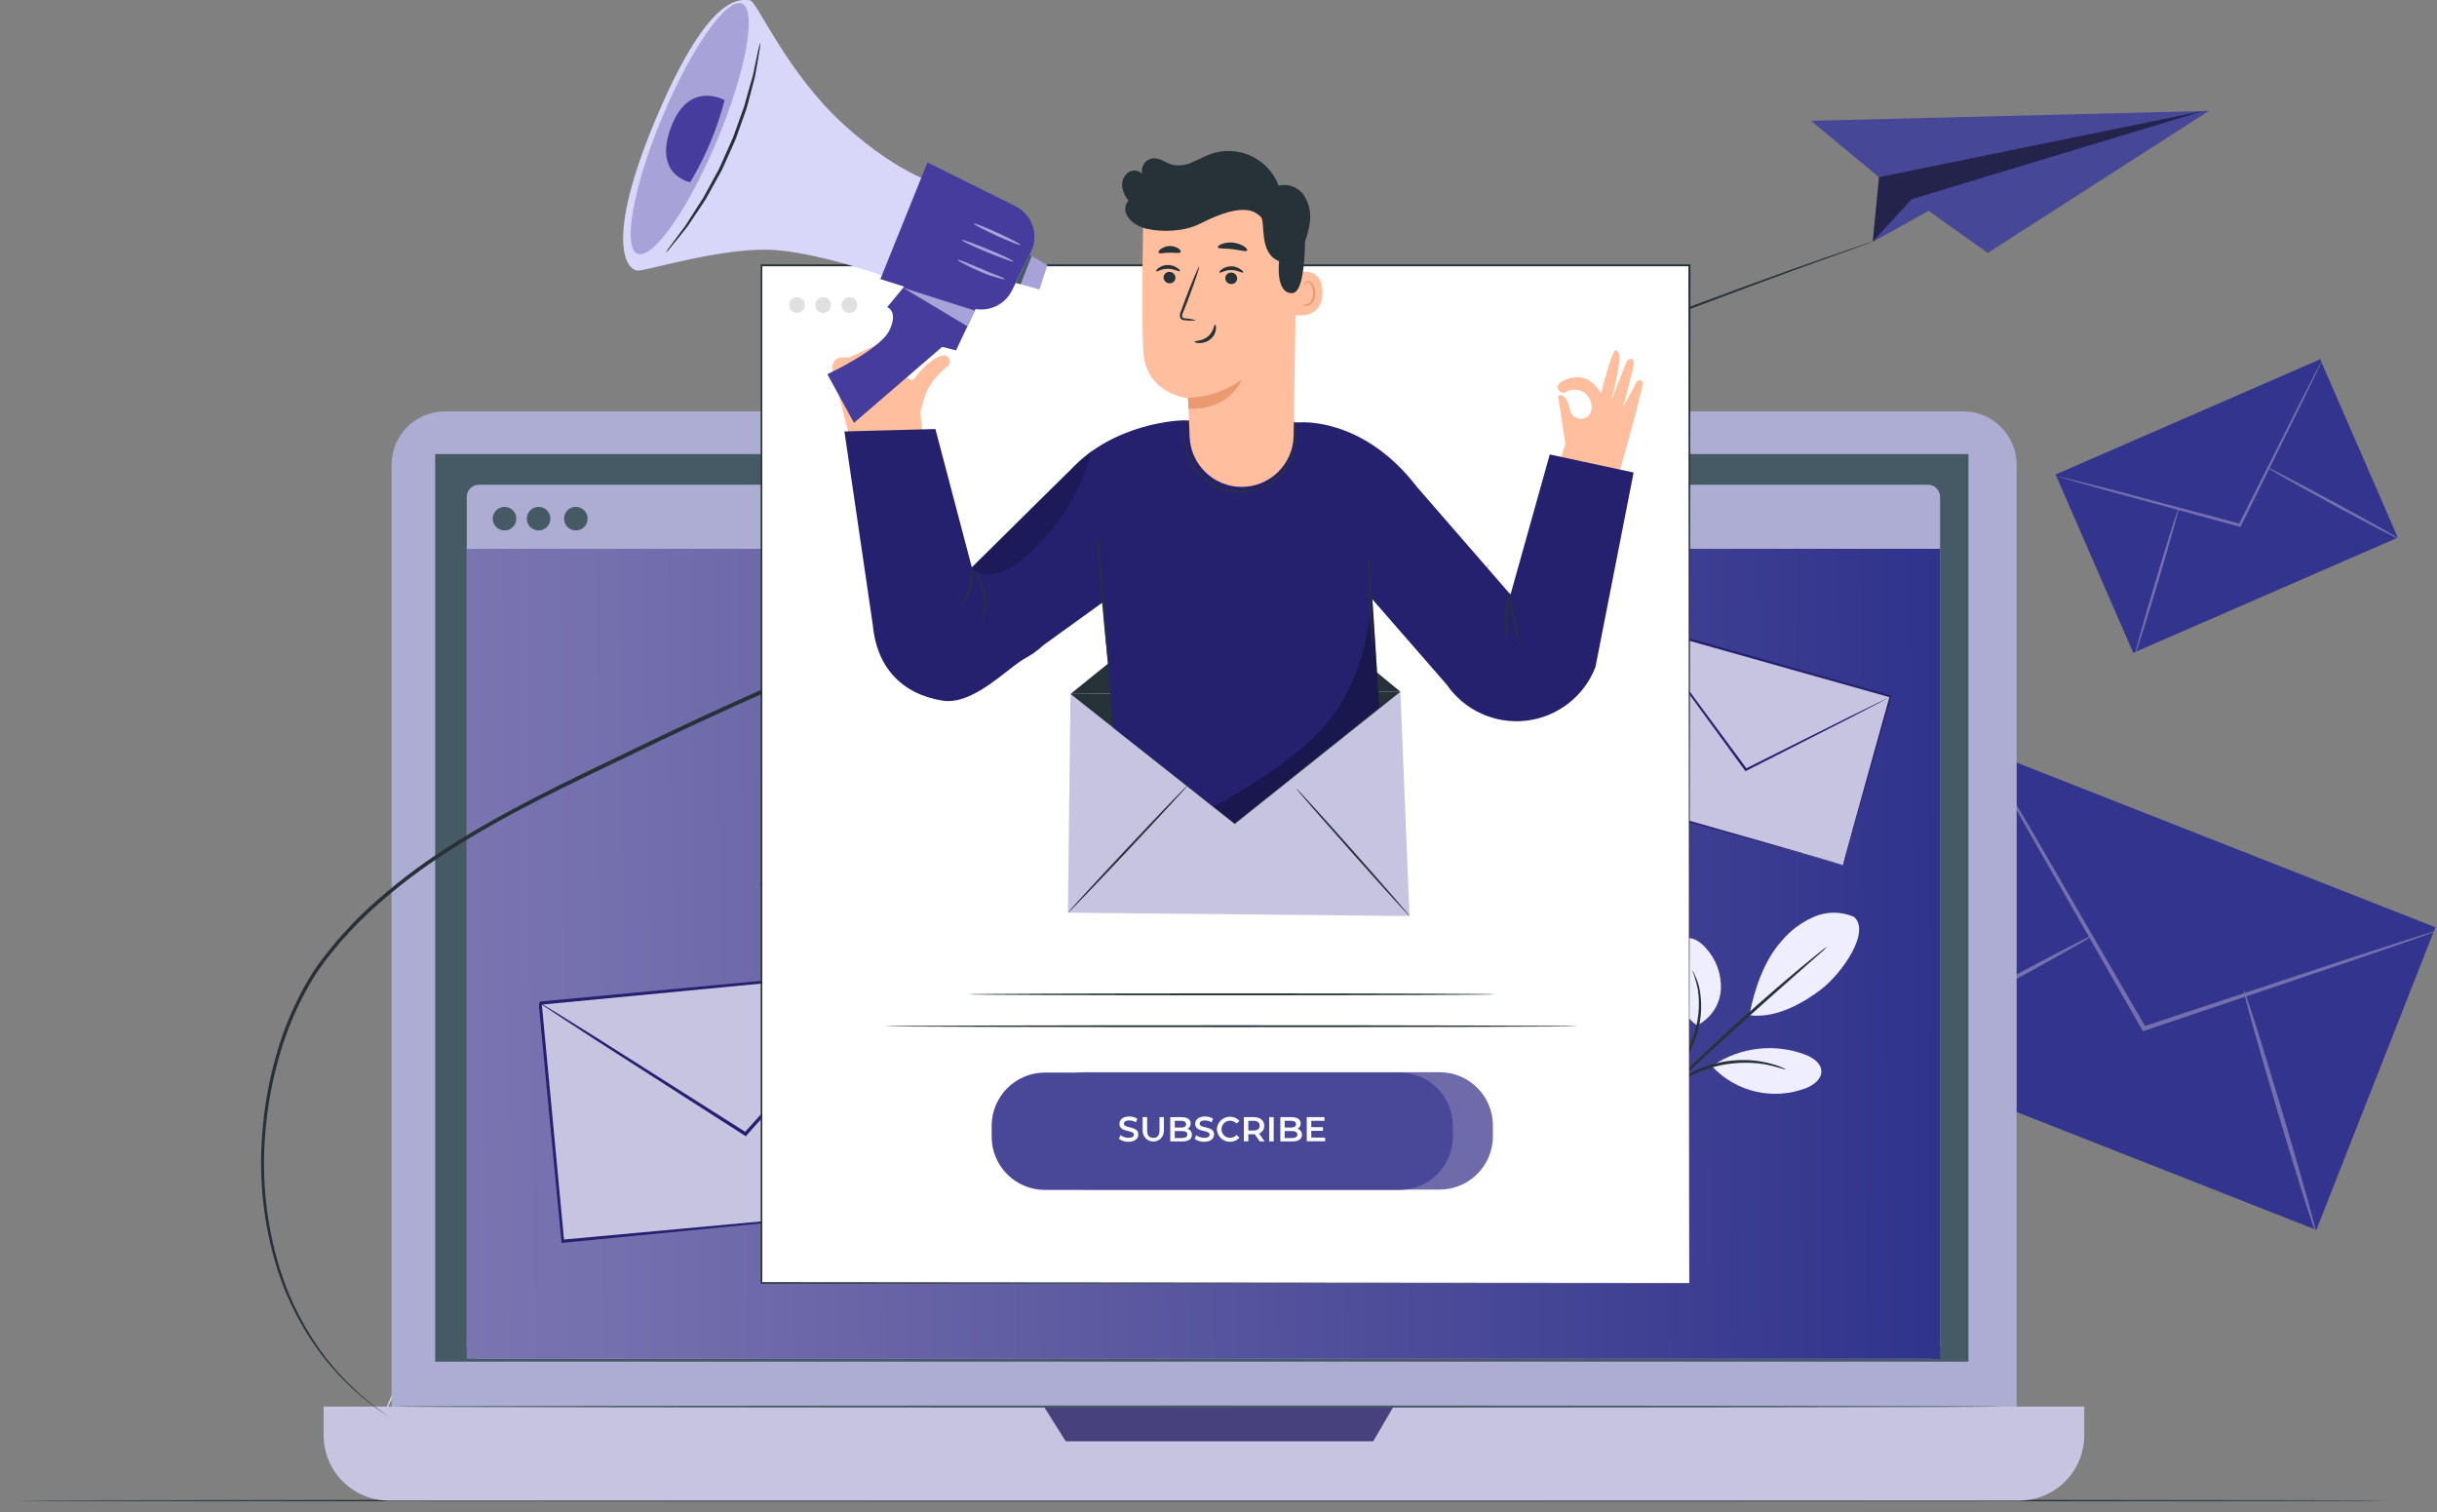<svg xmlns="http://www.w3.org/2000/svg" width="656" height="407" viewBox="0 0 656 407" fill="none"><rect x="0" y="0" width="656" height="407" fill="#808080" stroke="none"/><g clip-path="url(#clip0_1123_4444)"><path d="M102.547 382.468C102.723 382.209 102.875 381.935 103.002 381.648L104.188 379.236C105.176 377.141 106.609 374.077 108.289 370.272C111.66 362.651 115.999 351.987 120.634 340.156C125.269 328.325 129.529 317.641 132.751 309.981C134.362 306.226 135.716 303.152 136.626 300.918C137.051 299.93 137.397 299.089 137.673 298.447C137.806 298.164 137.912 297.87 137.99 297.567C137.801 297.817 137.645 298.089 137.525 298.378L136.349 300.789C135.361 302.885 133.928 305.949 132.247 309.764C128.867 317.374 124.538 328.039 119.903 339.87C115.267 351.7 111.007 362.385 107.775 370.044L103.911 379.118C103.476 380.106 103.13 380.936 102.863 381.579C102.718 381.859 102.611 382.159 102.547 382.468Z" fill="#E0E0E0"></path><path d="M534.725 202.069L502.688 283.525L623.529 331.053L655.566 249.597L534.725 202.069Z" fill="#32348D"></path><path d="M655.537 250.689C655.04 250.95 654.521 251.165 653.986 251.332L649.459 252.953L632.736 258.725L577.288 277.415L576.834 277.563L576.596 277.148L576.013 276.16C564.538 256.106 554.16 237.959 546.58 224.685C542.903 218.162 539.918 212.825 537.773 209.02C536.785 207.241 536.024 205.817 535.431 204.73C535.139 204.241 534.888 203.728 534.68 203.198C535.055 203.635 535.386 204.109 535.668 204.612C536.301 205.669 537.151 207.053 538.198 208.792L547.331 224.27L577.061 275.576L577.644 276.565L576.952 276.298L632.459 257.944L649.261 252.518L653.857 251.104C654.403 250.913 654.965 250.774 655.537 250.689Z" fill="#746FAD"></path><path d="M502.658 284.62C502.499 284.333 515.981 276.713 532.753 267.669C549.526 258.626 563.264 251.46 563.393 251.747C563.521 252.033 550.07 259.654 533.287 268.707C516.505 277.76 502.806 284.887 502.658 284.62Z" fill="#746FAD"></path><path d="M603.994 266.523C604.3 266.434 608.935 281.052 614.312 299.139C619.689 317.226 623.81 332.022 623.504 332.111C623.198 332.2 618.562 317.592 613.185 299.495C607.809 281.398 603.677 266.622 603.994 266.523Z" fill="#746FAD"></path><path d="M624.553 96.71L553.336 127.721L574.237 175.721L645.454 144.711L624.553 96.71Z" fill="#32348D"></path><path d="M625.031 97.097C624.931 97.418 624.802 97.728 624.645 98.026L623.42 100.625L618.794 110.133L603.237 141.573L603.109 141.83L602.832 141.751L602.16 141.573L567.933 132.253L557.584 129.347L554.777 128.527C554.439 128.444 554.108 128.332 553.789 128.191C554.125 128.22 554.456 128.286 554.777 128.388L557.614 129.08L568.061 131.69L602.338 140.812L603.02 140.99L602.614 141.178C608.752 128.972 614.297 117.961 618.349 109.916C620.326 105.962 622.006 102.79 623.172 100.497L624.517 97.957C624.662 97.655 624.834 97.368 625.031 97.097Z" fill="#746FAD"></path><path d="M574.729 176.167C574.541 176.167 577.032 167.202 580.283 156.271C583.535 145.34 586.342 136.503 586.52 136.563C586.698 136.622 584.227 145.527 580.965 156.469C577.704 167.41 574.916 176.167 574.729 176.167Z" fill="#746FAD"></path><path d="M609.93 125.631C610.019 125.463 618.163 129.693 628.106 135.07C638.049 140.446 646.035 144.953 645.897 145.131C645.759 145.309 637.674 141.079 627.731 135.692C617.788 130.306 609.841 125.759 609.93 125.631Z" fill="#746FAD"></path><path d="M643.209 403.916C643.209 404.055 500.321 404.173 324.105 404.173C147.889 404.173 4.961 404.055 4.961 403.916C4.961 403.778 147.82 403.659 324.105 403.659C500.39 403.659 643.209 403.768 643.209 403.916Z" fill="#263238"></path><path d="M528.447 110.726H119.807C111.854 110.726 105.406 117.174 105.406 125.127V385.601C105.406 393.554 111.854 400.002 119.807 400.002H528.447C536.401 400.002 542.848 393.554 542.848 385.601V125.127C542.848 117.174 536.401 110.726 528.447 110.726Z" fill="#ADADD4"></path><path d="M87.117 378.604H561.049V386.323C561.049 390.989 559.196 395.463 555.897 398.763C552.597 402.062 548.122 403.916 543.456 403.916H104.71C100.044 403.916 95.569 402.062 92.27 398.763C88.971 395.463 87.117 390.989 87.117 386.323V378.604Z" fill="#C7C4E1"></path><path d="M529.881 122.221H117.148V366.506H529.881V122.221Z" fill="#455A64"></path><path d="M281 378.604L286.881 387.954H369.637L375.102 378.604H281Z" fill="#47417D"></path><path d="M518.999 130.483H128.88C127.095 130.483 125.648 131.93 125.648 133.715V362.483C125.648 364.268 127.095 365.715 128.88 365.715H518.999C520.784 365.715 522.231 364.268 522.231 362.483V133.715C522.231 131.93 520.784 130.483 518.999 130.483Z" fill="#ADADD4"></path><path d="M522.231 147.721H125.648V365.725H522.231V147.721Z" fill="url(#paint0_linear_1123_4444)"></path><path d="M158.181 139.596C158.183 140.225 157.999 140.839 157.651 141.363C157.303 141.886 156.807 142.294 156.227 142.536C155.647 142.777 155.008 142.841 154.392 142.718C153.776 142.596 153.209 142.294 152.765 141.85C152.321 141.405 152.019 140.839 151.896 140.223C151.774 139.606 151.838 138.968 152.079 138.388C152.321 137.807 152.729 137.312 153.252 136.964C153.775 136.616 154.39 136.432 155.018 136.434C155.856 136.436 156.659 136.77 157.252 137.363C157.845 137.955 158.179 138.758 158.181 139.596Z" fill="#455A64"></path><path d="M138.986 139.596C138.988 140.225 138.803 140.839 138.455 141.363C138.107 141.886 137.612 142.294 137.032 142.536C136.452 142.777 135.813 142.841 135.197 142.718C134.58 142.596 134.014 142.294 133.57 141.85C133.126 141.405 132.823 140.839 132.701 140.223C132.579 139.606 132.643 138.968 132.884 138.388C133.125 137.807 133.534 137.312 134.057 136.964C134.58 136.616 135.195 136.432 135.823 136.434C136.661 136.436 137.464 136.77 138.057 137.363C138.649 137.955 138.983 138.758 138.986 139.596Z" fill="#455A64"></path><path d="M148.158 139.596C148.16 140.225 147.975 140.839 147.627 141.363C147.279 141.886 146.784 142.294 146.204 142.536C145.624 142.777 144.985 142.841 144.369 142.718C143.752 142.596 143.186 142.294 142.742 141.85C142.297 141.405 141.995 140.839 141.873 140.223C141.751 139.606 141.815 138.968 142.056 138.388C142.297 137.807 142.705 137.312 143.229 136.964C143.752 136.616 144.367 136.432 144.995 136.434C145.833 136.436 146.636 136.77 147.229 137.363C147.821 137.955 148.155 138.758 148.158 139.596Z" fill="#455A64"></path><path d="M539.092 378.604C539.092 378.762 441.995 378.881 322.264 378.881C202.533 378.881 105.406 378.762 105.406 378.604C105.406 378.446 202.484 378.317 322.264 378.317C442.044 378.317 539.092 378.446 539.092 378.604Z" fill="#455A64"></path><path d="M105.316 381.747C105.198 381.691 105.086 381.625 104.98 381.549L103.992 380.906L102.41 379.829C101.788 379.394 101.047 378.92 100.276 378.277L97.637 376.202C96.648 375.421 95.66 374.472 94.612 373.504C92.135 371.198 89.823 368.721 87.694 366.091C81.919 358.819 77.509 350.561 74.677 341.718C70.993 329.979 69.6 317.64 70.575 305.375C71.084 298.254 72.319 291.203 74.262 284.333C76.324 276.854 79.396 269.692 83.394 263.044C84.432 261.324 85.598 259.663 86.814 258.013L90.688 253.209C92.062 251.668 93.495 250.145 94.919 248.594C96.342 247.042 97.943 245.629 99.465 244.146C105.952 238.226 112.94 232.879 120.349 228.164C135.491 218.369 152.6 210.265 170.212 201.824C187.776 193.225 206.288 184.972 225.265 176.631C301.26 143.342 370.812 114.996 421.475 95.308C446.797 85.424 467.464 77.883 481.766 72.714C488.922 70.164 494.516 68.266 498.291 66.961L502.601 65.489L503.708 65.133C503.829 65.086 503.955 65.05 504.083 65.024L503.727 65.182L502.64 65.597L498.36 67.159L481.904 73.089C467.652 78.377 447.035 86.007 421.752 95.98C371.207 115.876 301.705 144.341 225.719 177.609C206.743 185.961 188.27 194.184 170.707 202.773C153.074 211.204 135.995 219.279 120.913 229.004C113.551 233.668 106.607 238.959 100.157 244.818C98.645 246.301 97.083 247.714 95.64 249.216C94.197 250.719 92.803 252.261 91.43 253.793L87.585 258.547C86.379 260.168 85.223 261.798 84.205 263.488C80.228 270.062 77.169 277.148 75.112 284.551C73.156 291.366 71.904 298.364 71.376 305.435C70.384 317.615 71.726 329.873 75.329 341.55C78.081 350.371 82.389 358.629 88.049 365.933C90.143 368.56 92.412 371.043 94.84 373.365C95.917 374.354 96.876 375.342 97.805 376.093L100.394 378.208C101.155 378.861 101.887 379.345 102.509 379.79L104.051 380.906L104.99 381.588C105.104 381.63 105.213 381.683 105.316 381.747Z" fill="#263238"></path><path d="M487.508 32.517L505.803 47.689L504.122 65.064L519.106 56.732L535.078 68.079L594.607 29.849L487.508 32.517Z" fill="#474797"></path><g opacity="0.5"><path d="M505.805 47.688L592.999 29.888L514.691 53.589L504.125 65.064L505.805 47.688Z" fill="black"></path></g><g opacity="0.8"><path d="M514.691 53.589L519.109 56.732L504.125 65.064L514.691 53.589Z" fill="#474797"></path></g><path d="M240.501 260.978L145.422 269.999L151.502 334.084L246.581 325.062L240.501 260.978Z" fill="#C7C4E1"></path><path d="M246.579 325.074C246.579 325.074 246.51 324.659 246.431 323.888C246.352 323.117 246.224 321.911 246.065 320.488C245.759 317.523 245.314 313.134 244.751 307.58C243.644 296.431 242.072 280.459 240.145 261.018L240.531 261.334L145.469 270.447C145.37 270.546 146.211 269.528 145.865 269.972V270.21V270.476L145.914 271.01L146.013 272.078L146.211 274.213C146.349 275.636 146.487 277.049 146.616 278.453C146.879 281.279 147.143 284.08 147.407 286.854C147.927 292.408 148.444 297.871 148.958 303.241C149.947 313.965 150.935 324.273 151.854 334.038L151.409 333.673L219.903 327.387L239.513 325.637L244.741 325.183L246.105 325.084C246.263 325.073 246.421 325.073 246.579 325.084C246.439 325.111 246.297 325.131 246.154 325.143L244.84 325.291L239.7 325.835L220.21 327.812L151.538 334.523H151.133V334.117C150.194 324.352 149.215 314.044 148.168 303.32C147.654 297.95 147.133 292.487 146.606 286.933C146.336 284.159 146.069 281.362 145.805 278.542C145.667 277.128 145.539 275.715 145.4 274.301L145.202 272.167L145.094 271.099V270.565V270.299V270.16V270.061L145.499 269.567L240.58 260.672H240.936V261.028C242.705 280.578 244.168 296.609 245.186 307.847C245.67 313.372 246.056 317.73 246.312 320.695C246.431 322.129 246.53 323.236 246.589 324.036C246.649 324.837 246.579 325.074 246.579 325.074Z" fill="#25216F"></path><path d="M240.497 260.979C240.28 261.329 240.031 261.66 239.755 261.967L237.522 264.576L229.13 274.104L201.001 305.554L200.754 305.841L200.438 305.633L197.908 304.022L160.686 280.153L149.468 272.829C148.203 271.989 147.205 271.307 146.434 270.803C146.08 270.582 145.749 270.327 145.445 270.042C145.834 270.211 146.207 270.413 146.562 270.645L149.676 272.533L161.002 279.58L198.363 303.231L200.893 304.852L200.329 304.931L228.656 273.649L237.245 264.319L239.607 261.819C239.877 261.512 240.175 261.231 240.497 260.979Z" fill="#25216F"></path><path d="M441.478 168.398L428.633 213.852L496.077 232.911L508.922 187.457L441.478 168.398Z" fill="#C7C4E1"></path><path d="M496.063 232.928C496.063 232.928 496.133 232.621 496.281 232.078C496.429 231.534 496.647 230.694 496.933 229.656C497.516 227.512 498.366 224.418 499.454 220.474L508.665 187.404L508.843 187.72L441.387 168.723L441.782 168.506V168.575V168.674L441.733 168.862L441.624 169.237L441.407 169.998L440.982 171.511L440.132 174.476L438.452 180.406C437.335 184.359 436.238 188.224 435.16 192.029C432.996 199.63 430.93 206.944 428.963 213.872L428.756 213.497L477.255 227.334L491.092 231.337L494.798 232.414L495.787 232.71L496.113 232.819L495.807 232.75L494.818 232.503L491.161 231.514L477.324 227.68L428.568 214.05L428.281 213.971L428.36 213.684C430.337 206.766 432.373 199.442 434.518 191.832C435.585 188.03 436.679 184.155 437.799 180.208L439.479 174.278C439.756 173.29 440.043 172.301 440.329 171.313L440.754 169.801L440.972 169.05L441.071 168.664L441.13 168.476V168.378V168.308L441.535 168.081L508.952 187.196L509.209 187.275L509.13 187.522C505.176 201.359 501.895 212.736 499.622 220.682L497.052 229.785C496.755 230.773 496.518 231.584 496.36 232.147C496.202 232.71 496.063 232.928 496.063 232.928Z" fill="#25216F"></path><path d="M508.915 187.473C508.678 187.646 508.426 187.798 508.163 187.928L505.949 189.114L497.687 193.403L470.091 207.458L469.844 207.587L469.686 207.359L468.391 205.59L449.267 179.378L443.524 171.392L442.002 169.248C441.808 169.004 441.642 168.738 441.508 168.457C441.729 168.676 441.931 168.914 442.111 169.169L443.742 171.294L449.672 179.151L468.955 205.254L470.259 207.023L469.844 206.924L497.519 193.087L505.87 188.985L508.153 187.898C508.394 187.734 508.649 187.592 508.915 187.473Z" fill="#25216F"></path><path d="M212.718 220.712C212.564 220.92 212.435 221.146 212.333 221.384C212.086 221.888 211.77 222.53 211.404 223.292C210.623 224.893 209.566 227.126 208.439 229.597C207.312 232.068 206.264 234.322 205.533 235.953C205.197 236.733 204.91 237.386 204.683 237.929C204.571 238.165 204.478 238.41 204.406 238.661C204.562 238.45 204.691 238.221 204.792 237.979L205.731 236.081C206.502 234.47 207.559 232.246 208.696 229.765C209.832 227.285 210.87 225.051 211.602 223.42C211.947 222.639 212.224 221.987 212.452 221.443C212.567 221.21 212.657 220.965 212.718 220.712Z" fill="#263238"></path><path d="M498.897 246.716C497.206 246.009 495.389 245.652 493.556 245.665C491.724 245.679 489.913 246.063 488.232 246.795C484.877 248.278 481.905 250.509 479.545 253.318C474.84 258.606 472.221 266.315 470.906 273.273C478.704 274.262 486.325 269.231 490.031 266.453C495.892 262.055 503.809 250.56 498.927 246.686" fill="#EFEEFF"></path><path d="M456.806 275.991C458.642 275.08 460.205 273.7 461.335 271.99C462.465 270.28 463.122 268.302 463.24 266.256C463.325 264.21 463.001 262.168 462.288 260.249C461.576 258.33 460.488 256.572 459.089 255.077C457.824 253.674 456.124 252.409 454.256 252.498C453.376 252.595 452.538 252.927 451.831 253.459C451.123 253.991 450.571 254.704 450.233 255.522C449.569 257.169 449.35 258.962 449.601 260.721C450.194 266.75 451.874 272.472 456.806 275.991Z" fill="#EFEEFF"></path><path d="M446.555 295.67C446.555 295.67 446.95 295.304 447.543 294.553C448.136 293.802 448.966 292.705 449.955 291.311C452.604 287.708 454.758 283.765 456.359 279.589C457.938 275.347 458.338 270.757 457.516 266.306C457.245 264.969 456.81 263.671 456.221 262.441C456.062 261.983 455.832 261.552 455.539 261.166C456.181 262.873 456.687 264.628 457.051 266.414C457.68 270.765 457.204 275.204 455.667 279.322C454.072 283.432 452.016 287.348 449.54 290.995C448.453 292.493 447.456 294.054 446.555 295.67Z" fill="#263238"></path><path d="M491.866 254.791C491.165 255.216 490.504 255.702 489.889 256.244C488.654 257.232 486.924 258.665 484.71 260.464C480.381 264.072 474.471 269.152 468.096 274.914C461.721 280.676 456.058 286.053 452.035 289.997C450.058 291.973 448.417 293.584 447.32 294.721C446.722 295.279 446.173 295.887 445.68 296.54C446.342 296.058 446.963 295.522 447.538 294.939L452.43 290.402C456.542 286.557 462.245 281.269 468.63 275.507C475.014 269.745 480.846 264.635 485.076 260.889L490.087 256.481C490.724 255.966 491.319 255.4 491.866 254.791Z" fill="#263238"></path><path d="M461.291 286.656C464.894 284.266 469.015 282.768 473.312 282.289C477.609 281.809 481.959 282.361 486 283.899C488.036 284.699 490.26 286.162 490.289 288.356C490.319 290.55 488.145 292.092 486.109 292.903C481.822 294.534 477.148 294.86 472.677 293.838C468.205 292.816 464.137 290.492 460.984 287.16" fill="#EFEEFF"></path><path d="M480.675 287.852C480.288 287.572 479.857 287.358 479.4 287.219C478.895 286.987 478.373 286.792 477.838 286.636C477.134 286.405 476.418 286.211 475.694 286.053C473.816 285.615 471.898 285.374 469.971 285.332C465.226 285.221 460.52 286.213 456.223 288.227C454.481 289.049 452.825 290.042 451.281 291.193C450.683 291.626 450.112 292.094 449.571 292.596C449.142 292.952 448.739 293.338 448.365 293.752C447.743 294.424 447.377 294.81 447.456 294.849C447.535 294.889 448.948 293.486 451.607 291.647C453.169 290.582 454.823 289.66 456.549 288.89C458.665 287.963 460.866 287.245 463.122 286.745C465.399 286.285 467.717 286.054 470.04 286.053C471.927 286.062 473.809 286.241 475.664 286.587C478.758 287.239 480.626 288.03 480.675 287.852Z" fill="#263238"></path><path d="M454.722 71.459H204.922V345.365H454.722V71.459Z" fill="white"></path><path d="M454.714 345.355C454.714 343.378 454.625 235.132 454.487 71.449L454.714 71.676H204.944L205.201 71.419C205.201 172.233 205.201 266.335 205.201 345.325L204.983 345.108L454.783 345.325L204.983 345.543H204.766V345.325C204.766 266.335 204.766 172.213 204.766 71.419V71.162H205.052H454.823H455.05V71.38C454.803 235.142 454.714 343.408 454.714 345.355Z" fill="#263238"></path><path d="M387.524 288.604H292.068C284.147 288.604 277.727 295.024 277.727 302.945V305.851C277.727 313.771 284.147 320.192 292.068 320.192H387.524C395.445 320.192 401.866 313.771 401.866 305.851V302.945C401.866 295.024 395.445 288.604 387.524 288.604Z" fill="#6F6AAA"></path><path d="M376.735 288.702H281.279C273.358 288.702 266.938 295.123 266.938 303.043V305.949C266.938 313.87 273.358 320.29 281.279 320.29H376.735C384.656 320.29 391.076 313.87 391.076 305.949V303.043C391.076 295.123 384.656 288.702 376.735 288.702Z" fill="#494898"></path><path d="M301.195 306.542L301.62 305.554C302.245 306.013 302.999 306.263 303.775 306.265C304.763 306.265 305.228 305.91 305.228 305.415C305.228 304.002 301.334 304.931 301.334 302.5C301.334 301.442 302.184 300.523 303.973 300.523C304.741 300.511 305.497 300.713 306.157 301.106L305.771 302.094C305.224 301.768 304.6 301.591 303.963 301.581C302.974 301.581 302.54 301.966 302.54 302.46C302.54 303.854 306.424 302.954 306.424 305.356C306.424 306.404 305.574 307.333 303.775 307.333C302.851 307.362 301.944 307.084 301.195 306.542Z" fill="#FAFAFA"></path><path d="M307.578 304.387V300.7H308.794V304.347C308.794 305.691 309.397 306.275 310.454 306.275C311.512 306.275 312.115 305.691 312.115 304.347V300.7H313.311V304.397C313.311 305.157 313.009 305.886 312.471 306.423C311.934 306.961 311.205 307.263 310.444 307.263C309.684 307.263 308.955 306.961 308.418 306.423C307.88 305.886 307.578 305.157 307.578 304.397V304.387Z" fill="#FAFAFA"></path><path d="M320.837 305.454C320.837 306.581 319.957 307.233 318.277 307.233H315.016V300.7H318.089C319.661 300.7 320.501 301.362 320.501 302.4C320.51 302.695 320.435 302.987 320.287 303.242C320.139 303.497 319.922 303.705 319.661 303.843C320.01 303.939 320.317 304.151 320.531 304.443C320.744 304.736 320.852 305.092 320.837 305.454ZM316.231 301.689V303.497H317.951C318.801 303.497 319.275 303.201 319.275 302.598C319.275 301.995 318.801 301.689 317.951 301.689H316.231ZM319.612 305.385C319.612 304.733 319.117 304.446 318.198 304.446H316.221V306.334H318.198C319.147 306.284 319.612 305.988 319.612 305.336V305.385Z" fill="#FAFAFA"></path><path d="M321.586 306.542L322.001 305.554C322.629 306.014 323.387 306.263 324.166 306.265C325.154 306.265 325.618 305.91 325.618 305.415C325.618 304.002 321.724 304.931 321.724 302.5C321.724 301.442 322.564 300.523 324.363 300.523C325.128 300.511 325.881 300.713 326.538 301.106L326.152 302.094C325.609 301.767 324.988 301.59 324.353 301.581C323.365 301.581 322.93 301.966 322.93 302.46C322.93 303.854 326.814 302.954 326.814 305.356C326.814 306.404 325.964 307.333 324.166 307.333C323.242 307.362 322.335 307.084 321.586 306.542Z" fill="#FAFAFA"></path><path d="M327.555 303.962C327.587 303.269 327.822 302.602 328.231 302.042C328.64 301.482 329.204 301.054 329.853 300.812C330.503 300.57 331.209 300.524 331.885 300.679C332.56 300.835 333.175 301.186 333.653 301.689L332.862 302.43C332.643 302.184 332.373 301.987 332.071 301.854C331.769 301.721 331.443 301.655 331.113 301.659C330.502 301.659 329.916 301.902 329.484 302.333C329.053 302.765 328.81 303.351 328.81 303.962C328.81 304.573 329.053 305.158 329.484 305.59C329.916 306.022 330.502 306.265 331.113 306.265C331.444 306.269 331.771 306.201 332.073 306.067C332.375 305.932 332.645 305.733 332.862 305.484L333.653 306.235C333.175 306.737 332.56 307.088 331.885 307.244C331.209 307.4 330.503 307.354 329.853 307.112C329.204 306.87 328.64 306.442 328.231 305.882C327.822 305.322 327.587 304.654 327.555 303.962Z" fill="#FAFAFA"></path><path d="M339.11 307.233L337.766 305.316H336.036V307.223H334.82V300.7H337.519C339.238 300.7 340.306 301.58 340.306 303.033C340.325 303.481 340.2 303.923 339.949 304.295C339.699 304.667 339.335 304.949 338.912 305.098L340.414 307.243L339.11 307.233ZM337.459 301.689H336.036V304.298H337.459C338.527 304.298 339.08 303.814 339.08 302.993C339.08 302.173 338.527 301.689 337.459 301.689Z" fill="#FAFAFA"></path><path d="M341.658 300.7H342.863V307.243H341.648L341.658 300.7Z" fill="#FAFAFA"></path><path d="M350.462 305.454C350.462 306.581 349.582 307.233 347.892 307.233H344.641V300.7H347.705C349.276 300.7 350.126 301.362 350.126 302.4C350.135 302.696 350.06 302.989 349.909 303.244C349.759 303.5 349.539 303.707 349.276 303.843C349.627 303.937 349.936 304.148 350.152 304.441C350.367 304.733 350.477 305.091 350.462 305.454ZM345.827 301.689V303.497H347.546C348.387 303.497 348.871 303.201 348.871 302.598C348.871 301.995 348.387 301.689 347.546 301.689H345.827ZM349.207 305.385C349.207 304.733 348.713 304.446 347.794 304.446H345.817V306.334H347.794C348.792 306.284 349.237 305.988 349.237 305.336L349.207 305.385Z" fill="#FAFAFA"></path><path d="M356.7 306.215V307.204H351.758V300.7H356.532V301.689H352.974V303.389H356.126V304.377H352.974V306.186L356.7 306.215Z" fill="#FAFAFA"></path><path d="M402.509 267.64C402.509 267.778 370.743 267.897 331.564 267.897C292.385 267.897 260.609 267.778 260.609 267.64C260.609 267.501 292.366 267.383 331.564 267.383C370.763 267.383 402.509 267.492 402.509 267.64Z" fill="#263238"></path><path d="M424.712 276.219C424.712 276.357 383.002 276.476 331.568 276.476C280.133 276.476 238.414 276.357 238.414 276.219C238.414 276.08 280.113 275.962 331.568 275.962C383.022 275.962 424.712 276.08 424.712 276.219Z" fill="#263238"></path><path d="M216.66 82.103C216.66 82.522 216.536 82.931 216.303 83.278C216.071 83.626 215.741 83.897 215.354 84.058C214.968 84.218 214.542 84.26 214.132 84.178C213.722 84.096 213.345 83.895 213.049 83.599C212.753 83.303 212.552 82.926 212.47 82.516C212.389 82.106 212.431 81.68 212.591 81.294C212.751 80.907 213.022 80.577 213.37 80.345C213.718 80.112 214.126 79.988 214.545 79.988C214.823 79.987 215.099 80.041 215.356 80.147C215.613 80.252 215.847 80.408 216.043 80.605C216.24 80.802 216.396 81.035 216.502 81.292C216.607 81.55 216.661 81.825 216.66 82.103Z" fill="#E0E0E0"></path><path d="M221.592 84.228C222.76 84.228 223.707 83.281 223.707 82.113C223.707 80.945 222.76 79.998 221.592 79.998C220.424 79.998 219.477 80.945 219.477 82.113C219.477 83.281 220.424 84.228 221.592 84.228Z" fill="#E0E0E0"></path><path d="M230.761 82.103C230.761 82.522 230.637 82.931 230.405 83.278C230.173 83.626 229.842 83.897 229.456 84.058C229.069 84.218 228.644 84.26 228.234 84.178C227.823 84.096 227.447 83.895 227.151 83.599C226.855 83.303 226.654 82.926 226.572 82.516C226.49 82.106 226.532 81.68 226.692 81.294C226.852 80.907 227.123 80.577 227.471 80.345C227.819 80.112 228.228 79.988 228.646 79.988C229.207 79.988 229.745 80.211 230.142 80.608C230.539 81.004 230.761 81.542 230.761 82.103Z" fill="#E0E0E0"></path><path d="M436.129 126.402L440.241 111.577C440.241 111.577 441.714 105.558 442.069 104.154C442.534 102.296 441.229 101.713 440.468 102.978C440.172 103.452 436.92 109.58 436.92 109.58C436.92 109.58 439.509 99.548 439.608 99.183C440.448 95.911 438.412 96.218 437.819 97.423C437.226 98.629 433.54 108.503 433.54 108.503C436.989 95.605 435.912 94.468 434.933 94.26C433.955 94.053 430.98 105.854 430.98 105.854C430.197 104.511 429.135 103.352 427.866 102.454C424.753 100.309 419.554 102.454 419.307 103.917C419.06 105.38 420.908 105.795 420.908 105.795C424.812 103.274 428.815 106.328 428.41 110.045C428.005 113.761 423.28 113.257 422.697 110.608C421.403 104.787 419.406 106.655 419.406 106.655L421.383 119.503L419.258 125.948" fill="#FFBE9D"></path><path d="M288.165 186.781L376.97 186.188L379.411 246.568L287.453 245.659L288.165 186.781Z" fill="#C7C4E1"></path><path d="M288.172 186.781L333.281 150.33L376.977 186.188" fill="#263238"></path><path d="M287.517 245.658C287.398 245.56 294.515 237.801 303.4 228.332C312.286 218.864 319.58 211.283 319.688 211.382C319.797 211.481 312.691 219.239 303.805 228.708C294.92 238.176 287.576 245.767 287.517 245.658Z" fill="#263238"></path><path d="M379.435 246.568C379.326 246.666 372.407 239.056 363.986 229.568C355.565 220.079 348.795 212.311 348.924 212.212C349.052 212.113 355.951 219.723 364.372 229.212C372.793 238.7 379.533 246.469 379.435 246.568Z" fill="#263238"></path><path d="M376.977 186.188L332.362 221.789L288.172 186.781" fill="#263238"></path><path d="M228.825 118.742H229.122L227.936 114.788L224.131 99.607C223.961 98.931 224.051 98.217 224.382 97.604C224.713 96.991 225.262 96.525 225.92 96.296L228.657 96.197L238.027 91.819C238.434 91.667 238.87 91.607 239.303 91.643C239.737 91.678 240.157 91.809 240.534 92.025C240.911 92.241 241.236 92.537 241.486 92.892C241.736 93.248 241.905 93.654 241.981 94.082C242.326 96.879 244.224 104.371 246.24 101.742L246.389 101.574C249.225 97.67 252.764 95.555 254.217 95.644C254.53 95.67 254.829 95.786 255.078 95.978C255.327 96.171 255.515 96.431 255.619 96.727C255.724 97.024 255.74 97.344 255.667 97.65C255.593 97.956 255.433 98.234 255.205 98.451C255.06 98.64 254.879 98.798 254.671 98.915C254.565 98.978 254.462 99.047 254.365 99.123C253.11 100.231 251.977 101.47 250.985 102.819C250.074 104.009 249.375 105.346 248.919 106.773C248.415 108.354 248.049 109.738 247.763 110.904L248.494 118.653" fill="#FFBE9D"></path><path d="M253.852 49.962C253.852 49.962 242.891 47.866 227.166 33.565C211.441 19.263 203.653 -0.109 201.775 0.039C199.897 0.187 191.644 -3.381 176.987 30.945C162.329 65.271 168.734 72.971 171.827 72.823C174.921 72.674 195.805 66.21 209 67.327C222.194 68.444 239.283 74.819 239.283 74.819L253.852 49.962Z" fill="#D8D7FA"></path><path d="M277.517 67.781L273.999 74.947L272.427 78.159C271.387 80.27 269.58 81.904 267.376 82.727C265.171 83.55 262.736 83.5 260.567 82.587L236.984 75.115L249.665 43.725L273.337 55.486C275.512 56.572 277.172 58.472 277.955 60.774C278.737 63.077 278.58 65.594 277.517 67.781Z" fill="#453C9E"></path><path d="M264.371 79.474L257.353 94.3L253.597 93.371L229.877 113.82L222.711 100.724C222.711 100.724 236.894 94.132 239.404 88.943C241.915 83.754 238.811 82.667 238.811 82.667L245.354 74.76L264.371 79.474Z" fill="#453C9E"></path><path d="M178.265 31.529C170.496 50.12 167.511 66.576 171.593 68.286C175.675 69.996 185.292 56.307 193.061 37.716C200.829 19.125 203.814 2.669 199.732 0.959C195.65 -0.751 186.033 12.938 178.265 31.529Z" fill="#A7A2D7"></path><path d="M279.799 77.932L273.414 76.123L277.12 68.572L281.954 71.379L279.799 77.932Z" fill="#A7A2D7"></path><path d="M243.086 77.458L260.402 87.826L262.399 83.606L243.086 77.458Z" fill="#A7A2D7"></path><path d="M277.12 68.572L273.414 76.123L274.729 76.499L277.704 68.908L277.12 68.572Z" fill="#455A64"></path><path d="M272.808 70.411C272.728 70.618 269.536 69.422 265.681 67.861C261.827 66.299 258.763 64.777 258.862 64.569C258.961 64.362 262.143 65.558 265.998 67.119C269.852 68.681 272.897 70.203 272.808 70.411Z" fill="#A7A2D7"></path><path d="M274.67 65.914C274.572 66.121 271.705 64.995 268.207 63.413C264.708 61.832 261.99 60.369 262.089 60.161C262.187 59.954 265.054 61.081 268.543 62.672C272.032 64.263 274.73 65.716 274.67 65.914Z" fill="#A7A2D7"></path><path d="M270.483 75.126C270.483 75.234 269.703 75.126 268.507 74.75C267.894 74.582 267.182 74.365 266.392 74.118C265.601 73.87 264.781 73.465 263.901 73.129C260.392 71.617 257.704 70.164 257.783 69.937C257.862 69.709 260.748 70.925 264.217 72.378C265.087 72.744 265.897 73.149 266.658 73.445L268.685 74.226C269.821 74.671 270.513 75.017 270.483 75.126Z" fill="#A7A2D7"></path><path d="M195.056 26.972C195.056 26.972 185.419 21.368 180.606 34.306C175.792 47.244 185.804 49.062 185.804 49.062C189.911 42.17 193.025 34.734 195.056 26.972Z" fill="#453C9E"></path><path d="M204.684 11.445C204.66 12.27 204.561 13.09 204.387 13.896C204.13 15.468 203.774 17.751 203.241 20.548C202.885 21.932 202.49 23.444 202.065 25.065C201.847 25.875 201.63 26.716 201.402 27.576L201.047 28.9C200.918 29.345 200.75 29.77 200.602 30.224L198.625 35.799C198.457 36.283 198.279 36.787 198.101 37.261C197.923 37.736 197.686 38.25 197.479 38.714L196.154 41.679C195.709 42.668 195.265 43.656 194.82 44.645C194.592 45.119 194.405 45.633 194.148 46.068C193.891 46.503 193.654 46.977 193.397 47.432C192.408 49.221 191.42 50.96 190.53 52.611C190.293 53.016 190.086 53.431 189.838 53.817L189.087 54.953L187.634 57.118L185.035 60.992C183.286 63.236 181.813 65.015 180.805 66.24C180.306 66.901 179.758 67.522 179.164 68.099C179.565 67.376 180.032 66.691 180.558 66.053L184.57 60.646L187.081 56.693C187.526 55.991 188 55.27 188.474 54.528L189.216 53.392C189.453 53.006 189.651 52.591 189.888 52.176L192.695 47.017L193.426 45.702C193.673 45.248 193.861 44.714 194.088 44.279L195.403 41.314C195.848 40.325 196.292 39.337 196.717 38.349C196.925 37.864 197.172 37.36 197.35 36.916L197.874 35.463C198.566 33.545 199.248 31.697 199.851 29.938C199.999 29.493 200.177 29.068 200.315 28.633C200.454 28.198 200.552 27.753 200.681 27.328C200.918 26.478 201.145 25.648 201.373 24.848C201.827 23.246 202.252 21.744 202.648 20.38C203.221 17.633 203.695 15.438 204.031 13.807C204.188 13.005 204.406 12.215 204.684 11.445Z" fill="#263238"></path><path d="M261.601 152.712L251.796 115.48L227.305 116.132L234.925 168.091C235.913 179.398 242.555 186.791 253.704 188.59C260.425 189.667 267.709 183.262 273.106 179.121C276.624 176.413 277.247 176.947 280.884 173.645L296.698 162.24L297.083 164.118H296.985L299.663 195.864L332.339 221.562L371.31 190.339L370.42 176.828C370.519 176.828 370.608 176.63 370.42 176.63L369.432 161.33L389.397 184.231C391.745 187.654 394.982 190.372 398.761 192.09C402.539 193.809 406.715 194.463 410.838 193.983C414.961 193.503 418.875 191.907 422.158 189.366C425.44 186.825 427.967 183.437 429.465 179.566L439.744 127.182L417.17 122.329L406.604 160.046L381.411 131.057C366.862 112.1 349.882 113.701 349.882 113.701L318.571 113.147H318.501C317.572 113.147 300.078 113.731 288.218 126.401L261.601 152.712Z" fill="#25216F"></path><g style="mix-blend-mode:exclusion"><path d="M382.625 133.122C382.625 133.122 382.289 132.964 381.637 132.757C380.659 132.457 379.632 132.349 378.613 132.441C377.003 132.614 375.435 133.062 373.977 133.765C372.248 134.536 370.459 135.742 368.373 136.957C366.144 138.419 363.556 139.24 360.891 139.329C359.409 139.245 357.953 138.911 356.582 138.341C355.178 137.788 353.785 137.106 352.322 136.522C349.275 135.285 345.931 134.968 342.705 135.613C339.345 136.256 336.261 138.143 333.108 139.972C331.546 140.902 329.918 141.715 328.236 142.403C326.587 143.049 324.858 143.468 323.096 143.649C319.739 144.024 316.342 143.556 313.212 142.285C310.451 141.058 307.846 139.505 305.454 137.659C303.171 136.009 301.065 134.437 299 133.241C297.145 132.157 295.15 131.335 293.069 130.8C291.501 130.403 289.878 130.269 288.266 130.404C286.896 130.557 285.56 130.934 284.312 131.521L284.54 131.383C284.698 131.294 284.935 131.166 285.261 131.007C286.207 130.603 287.205 130.333 288.226 130.207C289.863 130.036 291.517 130.143 293.119 130.523C295.235 131.035 297.268 131.844 299.158 132.925C301.253 134.111 303.378 135.682 305.671 137.313C308.043 139.125 310.625 140.645 313.361 141.84C318.062 143.727 323.306 143.756 328.028 141.919C329.688 141.239 331.294 140.432 332.831 139.507C335.965 137.689 339.108 135.761 342.587 135.109C345.907 134.465 349.343 134.809 352.47 136.097C355.435 137.293 358.074 138.835 360.871 138.924C363.669 139.013 366.1 137.797 368.166 136.661C370.231 135.524 372.06 134.279 373.829 133.528C375.324 132.83 376.93 132.402 378.573 132.263C379.612 132.183 380.657 132.325 381.637 132.678C381.986 132.778 382.319 132.928 382.625 133.122Z" fill="#25216F"></path></g><g style="mix-blend-mode:exclusion"><path d="M400.778 151.664C400.664 152.148 400.484 152.613 400.244 153.048C399.568 154.305 398.594 155.377 397.408 156.171C395.544 157.452 393.376 158.222 391.122 158.405C388.151 158.597 385.168 158.465 382.227 158.01C379.004 157.684 375.308 157.288 371.681 158.484C369.828 159.184 368.068 160.11 366.442 161.242C364.701 162.462 362.859 163.534 360.937 164.444C356.7 166.284 352.013 166.83 347.466 166.016C345.07 165.593 342.76 164.782 340.626 163.614C338.452 162.448 336.426 161.004 334.33 159.66C332.317 158.26 330.114 157.155 327.787 156.379C325.508 155.725 323.114 155.573 320.77 155.934C316.124 156.616 311.874 158.484 307.704 159.621C305.658 160.237 303.542 160.589 301.408 160.668C299.384 160.747 297.366 160.411 295.477 159.68C291.83 158.178 289.142 155.608 286.76 153.394C284.694 151.295 282.415 149.417 279.96 147.79C278.079 146.606 275.946 145.882 273.733 145.675C272.337 145.548 270.929 145.716 269.602 146.169C268.703 146.505 268.278 146.792 268.258 146.762C268.663 146.48 269.101 146.248 269.562 146.07C270.898 145.563 272.33 145.361 273.753 145.477C276.006 145.65 278.185 146.358 280.108 147.543C282.605 149.155 284.925 151.026 287.027 153.127C289.429 155.331 292.097 157.842 295.655 159.285C297.492 160.003 299.456 160.339 301.427 160.273C303.524 160.183 305.6 159.825 307.605 159.206C309.68 158.623 311.786 157.891 313.95 157.229C316.15 156.427 318.415 155.819 320.72 155.41C323.136 155.03 325.605 155.182 327.955 155.855C330.328 156.651 332.577 157.775 334.637 159.196C336.742 160.56 338.758 162.003 340.883 163.149C342.972 164.29 345.231 165.085 347.574 165.502C352.026 166.305 356.615 165.779 360.769 163.989C364.723 162.27 367.786 159.285 371.562 158.059C373.365 157.493 375.247 157.223 377.136 157.259C378.862 157.289 380.584 157.415 382.296 157.634C385.203 158.102 388.152 158.258 391.092 158.099C393.307 157.94 395.444 157.215 397.299 155.993C398.473 155.225 399.451 154.192 400.156 152.979C400.62 152.159 400.749 151.655 400.778 151.664Z" fill="#25216F"></path></g><g style="mix-blend-mode:exclusion"><path d="M429.349 176.829C428.935 176.406 428.474 176.031 427.976 175.712C426.561 174.939 424.92 174.691 423.34 175.01C421.019 175.612 418.875 176.757 417.084 178.351C416.006 179.191 414.89 180.1 413.624 180.92C412.347 181.842 410.884 182.473 409.337 182.77C407.791 183.067 406.198 183.023 404.67 182.64C403.264 182.331 401.881 181.928 400.529 181.434C399.234 181 398.018 180.555 396.852 180.248C395.774 179.965 394.672 179.78 393.561 179.695C391.957 179.525 390.336 179.784 388.866 180.446C387.877 180.95 387.383 181.434 387.344 181.375C387.437 181.249 387.546 181.136 387.67 181.039C387.807 180.907 387.956 180.788 388.115 180.683C388.318 180.524 388.537 180.385 388.767 180.268C390.253 179.501 391.922 179.159 393.59 179.28C394.727 179.343 395.855 179.512 396.961 179.784C398.157 180.08 399.392 180.515 400.677 180.94C403.237 181.77 406.182 182.789 409.246 182.215C410.718 181.902 412.114 181.304 413.358 180.456C414.593 179.655 415.7 178.756 416.797 177.926C418.653 176.309 420.875 175.169 423.271 174.605C424.929 174.302 426.641 174.615 428.084 175.484C428.452 175.74 428.784 176.042 429.073 176.384C429.184 176.52 429.277 176.669 429.349 176.829Z" fill="#25216F"></path></g><g style="mix-blend-mode:exclusion"><path d="M434.312 148.423C434.065 148.653 433.776 148.834 433.462 148.957C432.622 149.335 431.722 149.563 430.803 149.629C429.445 149.719 428.081 149.596 426.761 149.263C425.168 148.843 423.603 148.321 422.076 147.701C420.573 147.099 419.018 146.636 417.431 146.318C416.123 146.086 414.785 146.086 413.477 146.318C412.284 146.565 411.154 147.053 410.156 147.751C410.353 147.475 410.601 147.24 410.888 147.059C411.644 146.531 412.497 146.159 413.398 145.962C414.734 145.677 416.112 145.643 417.46 145.863C419.09 146.166 420.686 146.629 422.224 147.247C423.735 147.851 425.276 148.379 426.84 148.828C428.113 149.166 429.428 149.319 430.744 149.283C431.974 149.207 433.182 148.916 434.312 148.423Z" fill="#25216F"></path></g><g style="mix-blend-mode:exclusion"><path d="M368.767 185.783C367.931 185.337 367.07 184.941 366.187 184.597C363.73 183.772 361.121 183.502 358.547 183.806C354.748 184.315 351.069 185.486 347.675 187.265C343.721 189.114 339.6 191.585 334.767 193.196C332.42 193.981 329.967 194.404 327.492 194.451C325.186 194.412 322.899 194.019 320.712 193.285C318.752 192.622 316.829 191.857 314.95 190.992C313.181 190.211 311.54 189.45 310.008 188.857C307.631 187.826 305.112 187.16 302.536 186.88L301.32 186.811H300.421C300.174 186.834 299.926 186.834 299.68 186.811C299.923 186.755 300.171 186.722 300.421 186.712L301.31 186.633C301.666 186.633 302.081 186.633 302.546 186.633C305.156 186.83 307.718 187.44 310.137 188.442C311.688 189.025 313.339 189.766 315.078 190.527C316.952 191.371 318.869 192.117 320.821 192.761C322.962 193.467 325.198 193.843 327.453 193.878C329.874 193.827 332.274 193.407 334.569 192.632C339.323 191.09 343.464 188.679 347.418 186.811C350.873 185.023 354.623 183.874 358.488 183.421C361.109 183.144 363.759 183.483 366.227 184.409C367.135 184.742 367.991 185.205 368.767 185.783Z" fill="#25216F"></path></g><g style="mix-blend-mode:exclusion"><path d="M233.789 160.52C233.929 160.419 234.086 160.346 234.254 160.303C234.749 160.172 235.272 160.192 235.756 160.362C236.529 160.613 237.215 161.079 237.733 161.706C238.349 162.547 238.873 163.451 239.294 164.405C239.825 165.507 240.567 166.494 241.479 167.31C242.555 168.205 243.798 168.877 245.136 169.287C248.263 170.2 251.562 170.359 254.762 169.752C257.998 169.123 261.274 168.73 264.567 168.576C267.304 168.515 269.999 169.261 272.316 170.72C273.894 171.686 275.129 173.125 275.844 174.832C276.107 175.458 276.248 176.129 276.259 176.809C276.091 176.176 275.89 175.552 275.656 174.941C274.899 173.316 273.665 171.961 272.118 171.056C269.844 169.683 267.222 168.996 264.567 169.08C261.301 169.259 258.051 169.665 254.841 170.295C251.552 170.917 248.162 170.737 244.958 169.771C243.563 169.316 242.276 168.583 241.172 167.617C240.229 166.756 239.469 165.714 238.938 164.553C238.546 163.611 238.056 162.713 237.476 161.874C237.015 161.272 236.395 160.81 235.687 160.54C235.075 160.317 234.405 160.31 233.789 160.52Z" fill="#25216F"></path></g><g style="mix-blend-mode:exclusion"><path d="M255.222 130.325C254.199 129.512 253.027 128.904 251.773 128.536C250.409 128.184 248.991 128.09 247.592 128.26C245.886 128.504 244.222 128.987 242.65 129.693C240.95 130.424 239.379 131.264 237.926 131.976C236.643 132.63 235.323 133.208 233.972 133.706C233.053 134.028 232.107 134.27 231.146 134.427C230.795 134.505 230.435 134.528 230.078 134.496C231.354 134.188 232.611 133.809 233.844 133.36C235.168 132.823 236.465 132.219 237.728 131.551C239.161 130.82 240.743 129.97 242.472 129.218C244.101 128.49 245.83 128.011 247.602 127.795C249.06 127.635 250.536 127.769 251.941 128.19C252.886 128.476 253.768 128.939 254.54 129.554C254.811 129.77 255.042 130.031 255.222 130.325Z" fill="#25216F"></path></g><g opacity="0.3"><path d="M326.789 217.154C339.47 209.801 354.157 201.172 361.481 188.492C366.166 180.367 368.498 170.642 369.388 161.312L371.295 190.32L332.324 221.543L326.789 217.154Z" fill="black"></path></g><g opacity="0.2"><path d="M293.902 121.193C291.095 132.168 285.022 142.032 276.487 149.48C274.455 151.395 272.072 152.899 269.469 153.908C268.168 154.404 266.775 154.614 265.385 154.524C263.995 154.433 262.641 154.045 261.414 153.384L261.602 152.712L281.369 133.153L293.902 121.193Z" fill="black"></path></g><path d="M264.112 168.259C264.033 168.259 264.35 167.36 264.616 165.917C264.95 164.032 264.967 162.104 264.666 160.214C264.351 158.325 263.715 156.503 262.788 154.827C262.066 153.542 261.483 152.851 261.552 152.771C262.179 153.294 262.705 153.927 263.104 154.639C264.148 156.314 264.85 158.178 265.17 160.125C265.498 162.075 265.431 164.072 264.972 165.996C264.825 166.796 264.534 167.563 264.112 168.259Z" fill="#263238"></path><path d="M258.445 163.317C260.629 160.448 261.627 156.85 261.233 153.266C261.48 153.746 261.616 154.277 261.628 154.817C261.896 157.44 261.17 160.068 259.592 162.181C258.979 162.952 258.495 163.317 258.445 163.317Z" fill="#263238"></path><path d="M295.225 142.858C295.363 142.858 296.213 150.765 297.034 160.451C297.854 170.137 298.477 178.084 298.329 178.094C298.18 178.104 297.34 170.187 296.52 160.501C295.699 150.815 295.077 142.868 295.225 142.858Z" fill="#263238"></path><path d="M347.985 112.574C348.08 112.742 348.153 112.921 348.203 113.108C348.384 113.624 348.526 114.152 348.628 114.689C349.008 116.687 348.978 118.742 348.539 120.728C347.893 123.698 346.395 126.414 344.23 128.546C341.477 131.082 337.894 132.526 334.153 132.607C330.412 132.689 326.769 131.403 323.909 128.991C321.655 126.955 320.041 124.307 319.263 121.371C318.739 119.406 318.615 117.356 318.898 115.342C318.981 114.8 319.103 114.265 319.263 113.74C319.304 113.552 319.367 113.37 319.451 113.197C319.51 113.197 319.263 113.968 319.095 115.371C318.892 117.363 319.066 119.375 319.609 121.302C320.411 124.145 322.009 126.7 324.215 128.665C326.999 130.975 330.524 132.203 334.14 132.123C337.757 132.043 341.224 130.661 343.903 128.23C345.673 126.505 347.007 124.384 347.794 122.041C348.581 119.698 348.799 117.202 348.43 114.759C348.213 113.335 347.926 112.594 347.985 112.574Z" fill="#263238"></path><path d="M405.412 172.114C405.098 170.064 405.041 167.982 405.244 165.917C405.28 163.84 405.572 161.775 406.113 159.77C406.261 159.77 405.945 162.547 405.758 165.947C405.57 169.347 405.56 172.114 405.412 172.114Z" fill="#263238"></path><path d="M409.37 173.913C409.005 173.293 408.723 172.629 408.529 171.936C407.968 170.269 407.51 168.569 407.156 166.846C406.799 165.123 406.545 163.381 406.395 161.628C406.296 160.903 406.296 160.168 406.395 159.443C406.543 159.443 406.839 162.745 407.679 166.747C408.519 170.75 409.518 173.864 409.37 173.913Z" fill="#263238"></path><path d="M369.409 174.486C369.261 174.486 368.935 168.921 368.679 162.042C368.422 155.163 368.333 149.599 368.471 149.589C368.609 149.579 368.935 155.153 369.192 162.023C369.449 168.892 369.548 174.476 369.409 174.486Z" fill="#263238"></path><path d="M333.967 131.057C330.398 130.987 326.99 129.559 324.437 127.063C321.884 124.567 320.379 121.192 320.229 117.625C320.002 112.209 319.814 107.237 319.814 107.237C319.814 107.237 308.477 106.031 307.795 94.793C307.113 83.556 307.795 57.621 307.795 57.621C314.058 54.56 321.025 53.228 327.975 53.761C334.926 54.295 341.607 56.675 347.33 60.655L349.06 61.861L348.229 117.21C348.208 119.057 347.821 120.882 347.091 122.579C346.361 124.276 345.304 125.812 343.978 127.099C342.653 128.386 341.086 129.398 339.368 130.077C337.65 130.757 335.814 131.089 333.967 131.057Z" fill="#FFBE9D"></path><path d="M319.805 107.08C325.002 106.921 330.035 105.222 334.264 102.197C334.264 102.197 331.191 110.46 319.913 109.995L319.805 107.08Z" fill="#EB996E"></path><path d="M348.25 73.574C348.438 73.485 355.87 70.915 355.999 78.624C356.127 86.334 348.369 84.861 348.349 84.644C348.329 84.426 348.25 73.574 348.25 73.574Z" fill="#FFBE9D"></path><path d="M350.653 81.689C350.653 81.689 350.791 81.778 351.018 81.876C351.336 82.002 351.689 82.002 352.007 81.876C352.817 81.57 353.48 80.265 353.489 78.911C353.5 78.253 353.362 77.601 353.084 77.004C353.008 76.773 352.879 76.564 352.708 76.392C352.536 76.22 352.326 76.091 352.096 76.015C351.941 75.978 351.778 75.997 351.636 76.067C351.493 76.138 351.38 76.256 351.315 76.401C351.216 76.618 351.315 76.766 351.226 76.786C351.137 76.806 351.058 76.658 351.117 76.332C351.154 76.142 351.256 75.971 351.404 75.847C351.507 75.765 351.626 75.704 351.754 75.668C351.881 75.633 352.014 75.623 352.145 75.64C352.463 75.698 352.76 75.837 353.01 76.043C353.259 76.249 353.451 76.515 353.568 76.816C353.91 77.475 354.083 78.209 354.073 78.951C354.073 80.503 353.272 81.965 352.165 82.311C351.96 82.374 351.743 82.389 351.531 82.357C351.319 82.324 351.117 82.245 350.939 82.124C350.673 81.867 350.633 81.698 350.653 81.689Z" fill="#EB996E"></path><path d="M313.211 74.632C313.206 75.051 313.365 75.456 313.655 75.759C313.946 76.062 314.343 76.24 314.763 76.252C314.966 76.269 315.171 76.244 315.365 76.18C315.559 76.115 315.738 76.013 315.892 75.879C316.046 75.744 316.171 75.58 316.261 75.397C316.35 75.213 316.402 75.013 316.413 74.809C316.419 74.39 316.261 73.986 315.973 73.681C315.685 73.377 315.29 73.197 314.872 73.179C314.667 73.162 314.461 73.188 314.265 73.252C314.07 73.317 313.89 73.42 313.735 73.555C313.581 73.691 313.455 73.856 313.364 74.04C313.274 74.225 313.222 74.426 313.211 74.632Z" fill="#263238"></path><path d="M311.233 73.02C311.43 73.238 312.646 72.328 314.376 72.338C316.105 72.348 317.341 73.208 317.568 72.991C317.796 72.773 317.46 72.526 316.906 72.121C316.158 71.6 315.267 71.324 314.356 71.33C313.455 71.329 312.576 71.612 311.846 72.141C311.322 72.546 311.144 72.931 311.233 73.02Z" fill="#263238"></path><path d="M329.82 74.829C329.815 75.248 329.975 75.653 330.265 75.957C330.555 76.26 330.953 76.437 331.372 76.45C331.577 76.467 331.782 76.443 331.978 76.38C332.173 76.316 332.353 76.214 332.508 76.08C332.663 75.945 332.789 75.781 332.879 75.596C332.969 75.412 333.021 75.212 333.033 75.007C333.038 74.586 332.879 74.18 332.589 73.875C332.299 73.57 331.901 73.391 331.481 73.376C331.276 73.36 331.07 73.385 330.875 73.449C330.68 73.514 330.499 73.617 330.345 73.753C330.19 73.888 330.064 74.053 329.974 74.238C329.884 74.422 329.832 74.624 329.82 74.829Z" fill="#263238"></path><path d="M328.26 73.376C328.457 73.584 329.683 72.684 331.413 72.684C333.142 72.684 334.378 73.554 334.595 73.346C334.813 73.139 334.486 72.872 333.933 72.477C333.187 71.951 332.295 71.675 331.383 71.686C330.482 71.686 329.604 71.97 328.872 72.496C328.349 72.872 328.161 73.248 328.26 73.376Z" fill="#263238"></path><path d="M321.978 86.225C321.064 85.938 320.118 85.765 319.161 85.711C318.717 85.711 318.302 85.582 318.232 85.276C318.193 84.822 318.293 84.367 318.519 83.971C318.944 82.904 319.379 81.777 319.834 80.601C321.642 75.808 322.957 71.874 322.799 71.805C322.641 71.736 320.97 75.551 319.161 80.344C318.727 81.53 318.302 82.657 317.906 83.734C317.628 84.266 317.547 84.879 317.679 85.464C317.742 85.62 317.84 85.76 317.965 85.873C318.09 85.986 318.239 86.069 318.4 86.116C318.646 86.179 318.898 86.212 319.152 86.215C320.09 86.337 321.039 86.341 321.978 86.225Z" fill="#263238"></path><path d="M327.046 87.381C326.77 87.381 326.76 89.239 325.149 90.573C323.538 91.908 321.541 91.7 321.531 91.967C321.531 92.086 321.976 92.333 322.826 92.353C323.927 92.367 324.998 91.993 325.85 91.295C326.666 90.625 327.19 89.665 327.313 88.617C327.402 87.836 327.195 87.371 327.046 87.381Z" fill="#263238"></path><path d="M327.813 66.566C327.981 67.031 329.711 66.814 331.766 67.061C333.822 67.308 335.433 67.851 335.72 67.436C335.848 67.229 335.562 66.784 334.9 66.329C334.015 65.773 333.015 65.424 331.976 65.309C330.937 65.195 329.885 65.317 328.9 65.667C328.109 65.973 327.744 66.339 327.813 66.566Z" fill="#263238"></path><path d="M311.878 68.009C312.184 68.405 313.38 68.009 314.843 68.009C316.306 68.009 317.492 68.276 317.808 67.861C317.927 67.663 317.739 67.268 317.205 66.873C316.496 66.419 315.664 66.194 314.823 66.23C313.982 66.243 313.166 66.519 312.49 67.021C311.907 67.446 311.749 67.822 311.878 68.009Z" fill="#263238"></path><path d="M302.072 50.189C301.995 49.489 302.096 48.782 302.365 48.132C302.635 47.483 303.064 46.912 303.614 46.472C304.181 46.062 304.876 45.866 305.574 45.918C306.272 45.971 306.929 46.269 307.429 46.759C307.325 46.288 307.321 45.801 307.416 45.328C307.512 44.856 307.706 44.408 307.986 44.015C308.265 43.622 308.624 43.292 309.039 43.046C309.453 42.801 309.915 42.645 310.394 42.588C312.233 42.47 313.804 43.863 315.573 44.347C317.344 44.709 319.184 44.49 320.821 43.725C322.492 43.053 324.053 42.124 325.763 41.511C329.328 40.207 333.263 40.364 336.713 41.946C340.163 43.529 342.849 46.409 344.186 49.961C345.444 49.653 346.765 49.734 347.976 50.192C349.187 50.651 350.229 51.467 350.967 52.531C352.403 54.71 352.977 57.345 352.578 59.924C352.333 61.65 351.899 63.344 351.283 64.975C351.283 65.123 351.283 65.261 351.283 65.41C351.164 71.597 350.463 78.871 347.824 78.911C343.218 78.98 344.315 70.302 344.315 70.302C338.661 68.128 340.767 59.657 339.373 58.372C337.979 57.087 335.004 54.103 323.174 60.151C318.578 62.494 312.47 62.425 309.129 61.664C309.032 61.65 308.937 61.63 308.842 61.604H308.773H308.674C307.602 61.336 306.579 60.902 305.64 60.319C304.53 59.681 303.654 58.705 303.14 57.532C302.893 56.947 302.823 56.302 302.937 55.677C303.051 55.053 303.345 54.474 303.782 54.014C302.847 52.935 302.252 51.604 302.072 50.189Z" fill="#263238"></path></g><defs><linearGradient id="paint0_linear_1123_4444" x1="522.288" y1="256.315" x2="126.625" y2="260.069" gradientUnits="userSpaceOnUse"><stop stop-color="#30338C"></stop><stop offset="0.742" stop-color="#6A65A7"></stop><stop offset="1" stop-color="#7A75B1"></stop></linearGradient><clipPath id="clip0_1123_4444"><rect width="655.525" height="407" fill="white"></rect></clipPath></defs></svg>